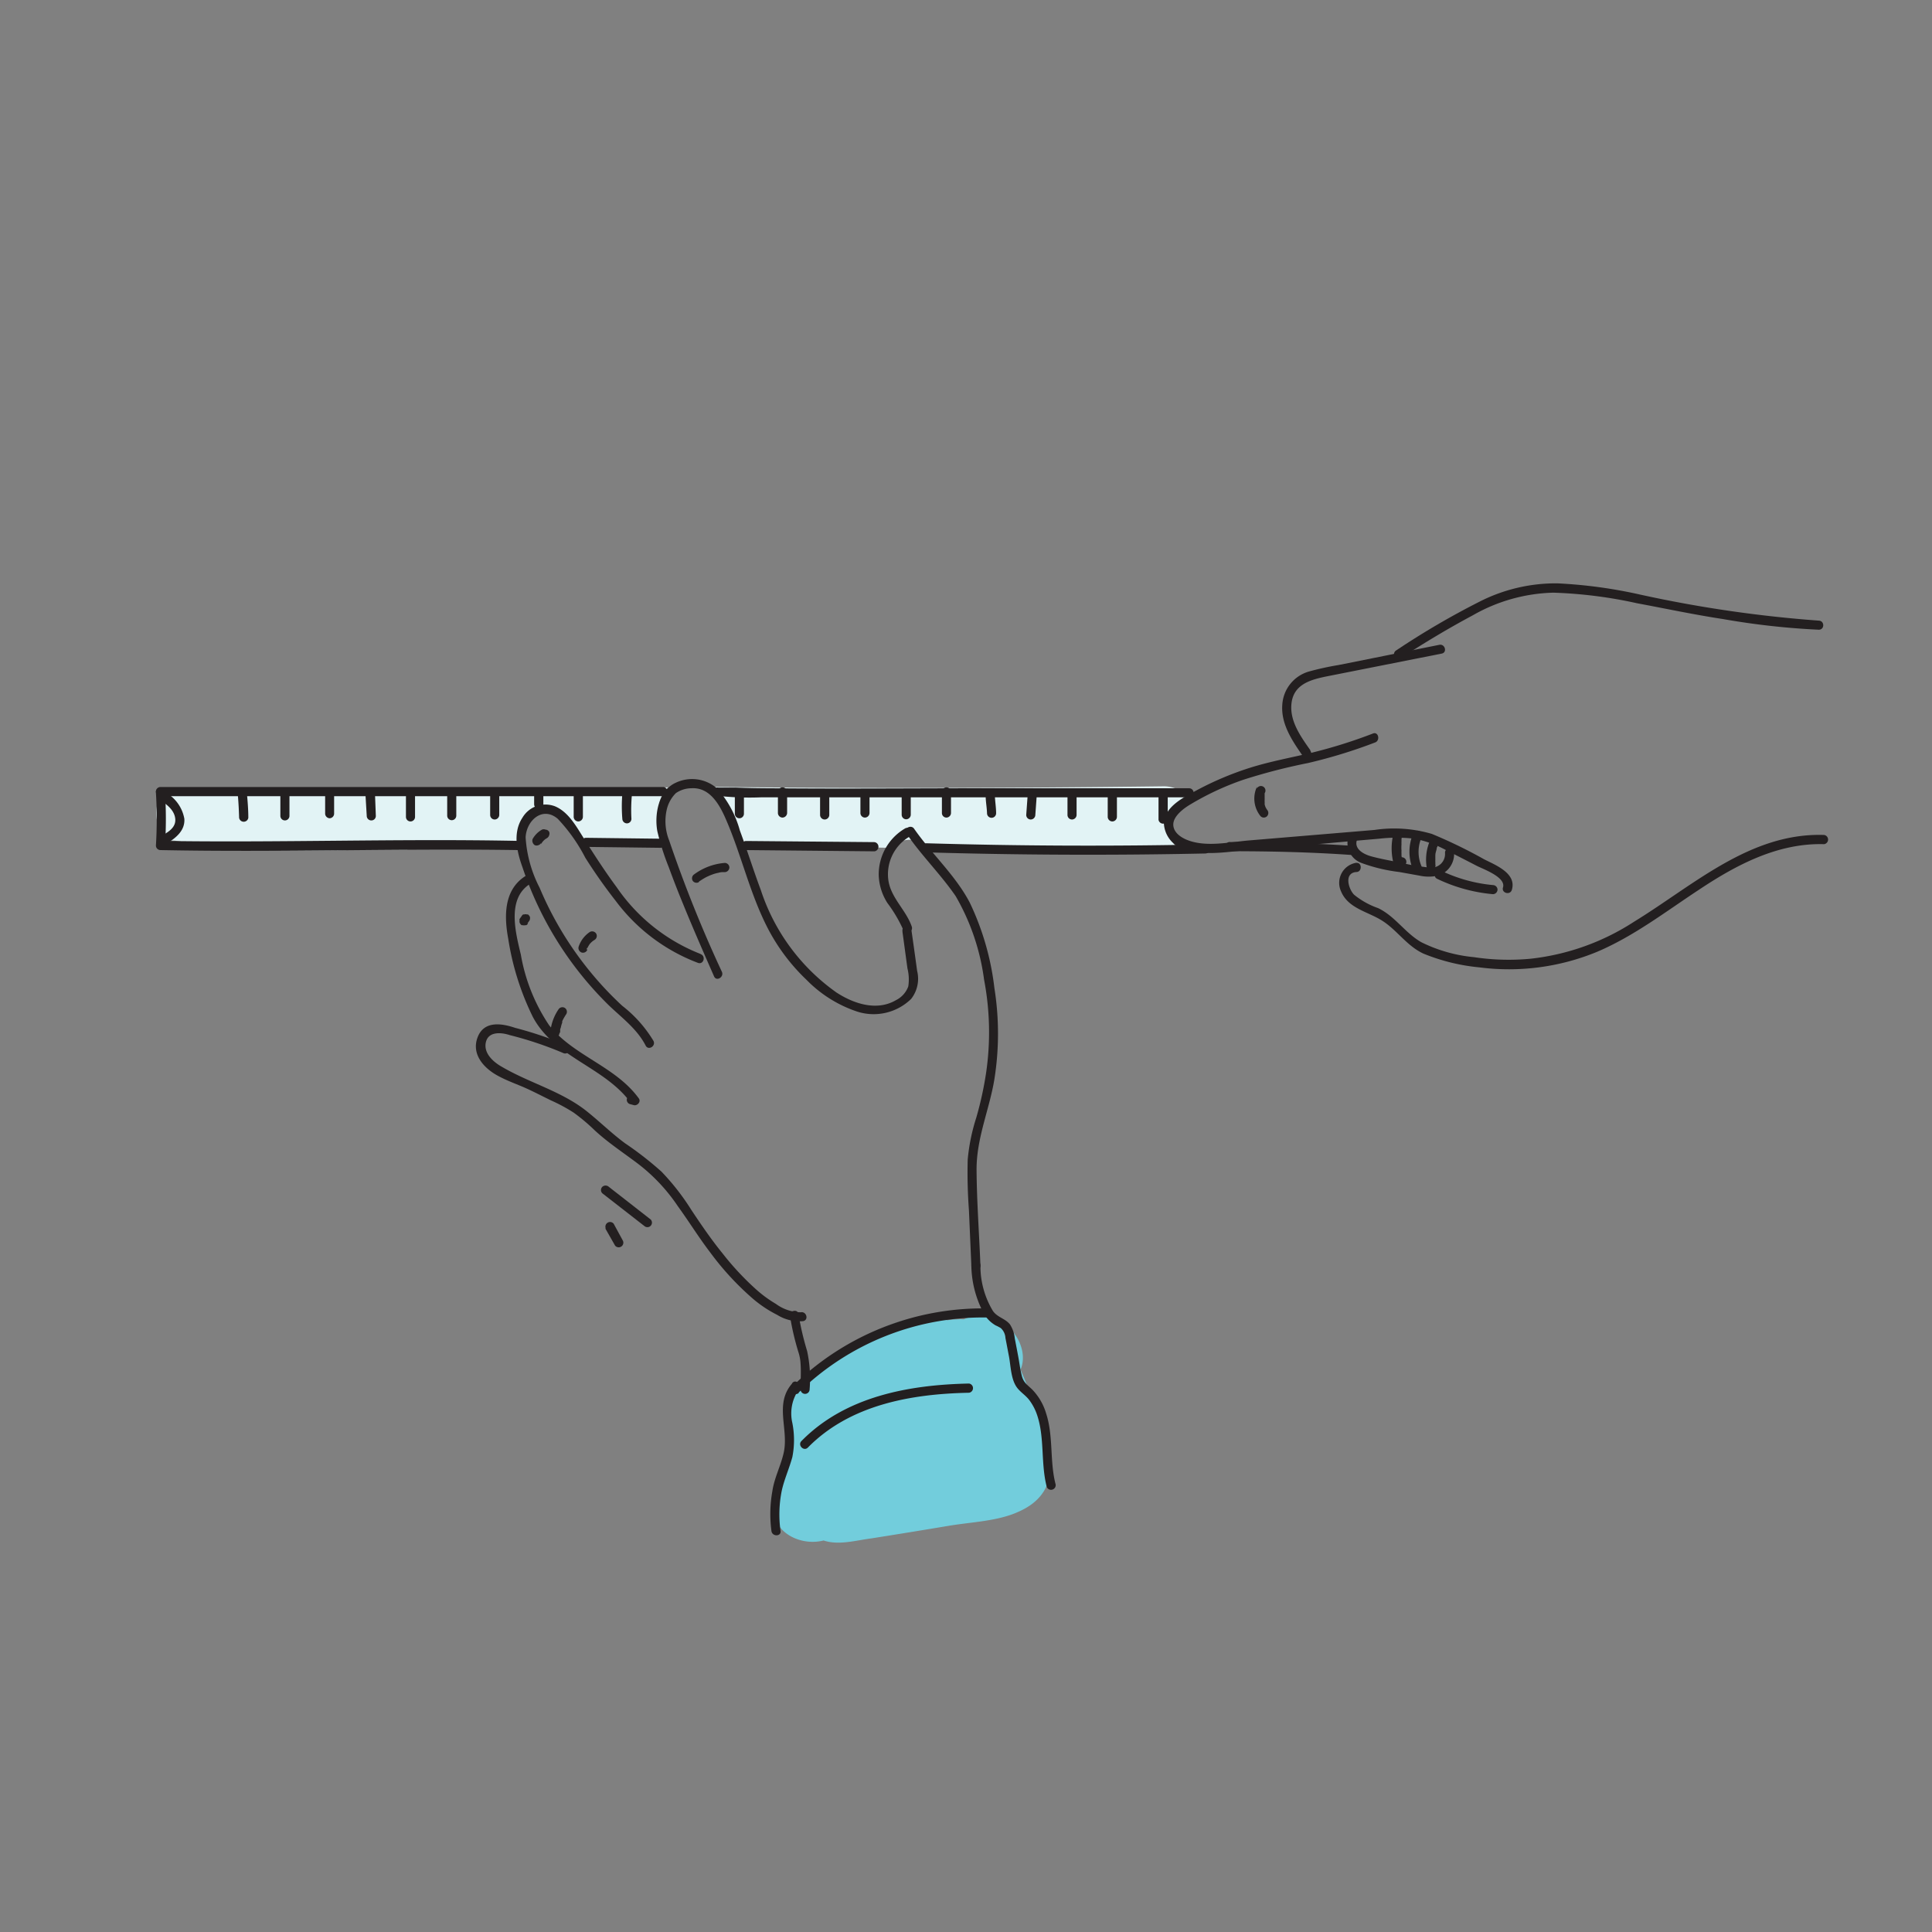<?xml version="1.0" encoding="UTF-8"?> <svg xmlns="http://www.w3.org/2000/svg" id="Layer_1" data-name="Layer 1" viewBox="0 0 170 170"><rect x="0" y="0" width="170" height="170" fill="#808080" stroke="none"/><defs><style> .cls-1 { fill: #72cddc; } .cls-2 { fill: #e2f3f5; } .cls-3 { fill: #231f20; } </style></defs><path class="cls-1" d="M91,123.52c-.38-1-.76-2-1.2-3,1-2.35-1.8-5.82-5-4.43a4.75,4.75,0,0,0-.54,0,6.84,6.84,0,0,0-.9.08,7.72,7.72,0,0,0-2.89-.19,13.39,13.39,0,0,0-7.2,4c-.38.17-.75.36-1.1.56A5.39,5.39,0,0,0,69.39,125a22.58,22.58,0,0,1-1.09,6.55c-1.08,2.87,1.81,4.6,4.17,4,1.33.44,2.79,0,4.24-.19q3.42-.54,6.82-1.11c2-.33,4.22-.4,6-1.19C94,131.16,92.34,126.87,91,123.52Z"></path><path class="cls-2" d="M35.82,74.76a2.41,2.41,0,0,1,1.79-.7c2.69,0,5.39,0,8.08,0a2.47,2.47,0,0,1,1.25-2.27,2.63,2.63,0,0,1,3.58.94c.23.47.48.93.75,1.39l7.37.1c-.09-.52-.14-1-.2-1.57l-.11-.17a2.6,2.6,0,0,1,.46-3.2c-7.38.29-14.75.09-22.13.19s-14.79.8-22.17-.17A3.76,3.76,0,0,0,14.68,74a3,3,0,0,1,.94,0C22.28,75.24,29.08,74.72,35.82,74.76Z"></path><path class="cls-2" d="M104.64,70.19a3.06,3.06,0,0,0-2.41-1q-20,.26-39.94.05a3.07,3.07,0,0,1,.57.62,17.07,17.07,0,0,1,2.36,4.49l13.08.25a2.59,2.59,0,0,1,3.63.07c7.32.13,14.64.23,22,.26l-.21-.2C102.28,73.51,102.6,70.72,104.64,70.19Z"></path><path class="cls-3" d="M46.15,77.14c-1.83,1.23-1.79,3.51-1.43,5.46a23.75,23.75,0,0,0,2.17,6.89c1.92,3.59,6.32,4.38,8.63,7.57l.45-.59-.34-.09a.4.4,0,0,0-.21.77l.34.09c.31.09.67-.29.45-.59-2.06-2.84-5.75-3.73-7.9-6.45A16,16,0,0,1,45.83,84c-.45-1.89-1.24-4.84.73-6.17.42-.29,0-1-.41-.69Z"></path><path class="cls-3" d="M49.92,92a33.19,33.19,0,0,0-4.6-1.56c-1.21-.41-2.75-.63-3.3.85s.55,2.67,1.7,3.32c.71.4,1.49.69,2.23,1s1.7.81,2.54,1.22a14.8,14.8,0,0,1,2,1.08,17.16,17.16,0,0,1,1.85,1.56c1.17,1.08,2.5,1.95,3.77,2.91a15.73,15.73,0,0,1,3.53,3.75c1,1.38,1.86,2.78,2.88,4.11a24.8,24.8,0,0,0,3.78,4.08,10.65,10.65,0,0,0,2.09,1.38,3.71,3.71,0,0,0,2.28.55c.51-.1.3-.88-.21-.78a3.77,3.77,0,0,1-2.19-.74,10.88,10.88,0,0,1-1.78-1.31,24.64,24.64,0,0,1-2.91-3.13c-1-1.23-1.88-2.52-2.75-3.83a20.77,20.77,0,0,0-2.62-3.36A29.45,29.45,0,0,0,55,100.6c-1.15-.85-2.15-1.83-3.26-2.73-2.23-1.83-5.11-2.55-7.58-4-.75-.42-1.62-1.19-1.41-2.15s1.31-.9,2.1-.64a31.49,31.49,0,0,1,4.69,1.57c.46.24.87-.46.41-.69Z"></path><path class="cls-3" d="M61.64,83.94a16,16,0,0,1-7.37-5.86c-1-1.35-1.92-2.77-2.82-4.19-.69-1.07-1.38-2.42-2.61-2.94a2.35,2.35,0,0,0-2.87,1c-.87,1.31-.49,3,0,4.35a30.53,30.53,0,0,0,7.34,11.9C54.49,89.4,56,90.42,56.81,92c.23.46.92.06.69-.41a11.26,11.26,0,0,0-2.75-3.09,29.51,29.51,0,0,1-2.82-3,29.92,29.92,0,0,1-4.45-7.39,11.1,11.1,0,0,1-1.23-4.43c.07-1.47,1.47-2.77,2.82-1.64a14.89,14.89,0,0,1,2.43,3.43,46.32,46.32,0,0,0,2.7,3.83,16.13,16.13,0,0,0,7.23,5.43c.49.16.7-.61.21-.78Z"></path><path class="cls-3" d="M47.61,74.27l.14-.22-.06.09a1.48,1.48,0,0,1,.33-.33l-.09.06.21-.13a.44.44,0,0,0,.18-.24.42.42,0,0,0,0-.31A.39.39,0,0,0,48,73a.38.38,0,0,0-.31,0,2.15,2.15,0,0,0-.82.82.42.42,0,0,0,0,.31.45.45,0,0,0,.19.24.41.41,0,0,0,.31,0,.41.41,0,0,0,.24-.19Z"></path><path class="cls-3" d="M46.41,81.26l.17-.25a.25.25,0,0,0,.05-.15.3.3,0,0,0,0-.16.24.24,0,0,0-.07-.13.38.38,0,0,0-.11-.11l-.1,0a.37.37,0,0,0-.21,0l-.1,0a.4.4,0,0,0-.14.15l-.18.25a.24.24,0,0,0,0,.15.29.29,0,0,0,0,.16.39.39,0,0,0,.08.14.27.27,0,0,0,.11.1l.09,0a.41.41,0,0,0,.22,0l.09,0a.43.43,0,0,0,.15-.15Z"></path><path class="cls-3" d="M79.41,82c.15,1.07.29,2.15.44,3.22a4,4,0,0,1,.07,1.58A2.19,2.19,0,0,1,78.85,88c-1.7,1-3.73.32-5.25-.67a17.83,17.83,0,0,1-6.65-9c-.65-1.74-1.2-3.51-1.85-5.26a9.22,9.22,0,0,0-2-3.69,3.34,3.34,0,0,0-3.65-.5c-1.51.68-1.88,2.8-1.61,4.26a21.79,21.79,0,0,0,1,3.15q.6,1.64,1.26,3.24c.87,2.14,1.8,4.26,2.73,6.38.2.48.9.07.69-.4a115.18,115.18,0,0,1-4.64-11.56,4.56,4.56,0,0,1-.19-2.8,3,3,0,0,1,.78-1.36,2.44,2.44,0,0,1,1.36-.43c1.54-.1,2.39,1.28,2.95,2.52,1.47,3.29,2.2,6.87,3.92,10.07a17.11,17.11,0,0,0,3.26,4.26A11.17,11.17,0,0,0,75.39,89a4.73,4.73,0,0,0,4.78-1.1,2.87,2.87,0,0,0,.53-2.47c-.17-1.24-.34-2.48-.52-3.71-.07-.52-.84-.3-.77.21Z"></path><path class="cls-3" d="M79.7,72.86A4.69,4.69,0,0,0,77.32,77a4.84,4.84,0,0,0,.76,2.45,12.47,12.47,0,0,1,1.37,2.3c.17.49.94.28.78-.21-.5-1.47-1.83-2.51-2.06-4.08a3.84,3.84,0,0,1,1.94-3.89.41.41,0,0,0-.41-.7Z"></path><path class="cls-3" d="M79.75,73.33c1.32,1.94,3,3.57,4.34,5.52a19.8,19.8,0,0,1,2.5,7.35,24.63,24.63,0,0,1,.17,8.26,30.48,30.48,0,0,1-.86,3.9,17.09,17.09,0,0,0-.75,3.67,44.87,44.87,0,0,0,.11,4.49l.21,4.84c0,.52.83.52.8,0-.11-2.8-.32-5.61-.34-8.41s1.14-5.34,1.57-8a25.49,25.49,0,0,0,0-8,23.78,23.78,0,0,0-2.17-7.53C84.06,77,82,75.17,80.44,72.93c-.28-.43-1,0-.69.4Z"></path><path class="cls-3" d="M69.52,115.84a23.2,23.2,0,0,0,.76,3.22,3.79,3.79,0,0,1,.16.91c.06.76,0,1.52,0,2.28a.4.4,0,0,0,.8,0,11.54,11.54,0,0,0-.22-3.37,25.56,25.56,0,0,1-.76-3.25c-.08-.51-.86-.29-.78.21Z"></path><path class="cls-3" d="M85.47,111.36a9.2,9.2,0,0,0,.93,3.89,2.87,2.87,0,0,0,1.2,1.37,4,4,0,0,1,.46.24,1.26,1.26,0,0,1,.41.87c.11.55.21,1.11.32,1.67.16.89.17,2.11.79,2.81.31.36.71.61,1,1a4.67,4.67,0,0,1,.7,1.37c.65,2,.29,4.21.83,6.27a.41.41,0,0,0,.78-.22c-.54-2.05-.18-4.23-.84-6.26a5.11,5.11,0,0,0-1.24-2.12c-.4-.38-.74-.59-.89-1.16s-.21-1.11-.31-1.65-.21-1.12-.32-1.68a2.74,2.74,0,0,0-.42-1.22c-.42-.53-1.12-.62-1.51-1.2a7.65,7.65,0,0,1-1.09-4,.4.4,0,0,0-.8,0Z"></path><path class="cls-3" d="M61.51,77.57a6.1,6.1,0,0,1,.54-.34,3,3,0,0,1,.31-.15,1.73,1.73,0,0,1,.24-.1,3.28,3.28,0,0,1,.61-.18,1.7,1.7,0,0,1,.31-.06s.06,0,0,0h.26a.42.42,0,0,0,.4-.41.41.41,0,0,0-.4-.4,5.21,5.21,0,0,0-2.69,1,.42.42,0,0,0-.15.55.4.4,0,0,0,.55.14Z"></path><path class="cls-3" d="M51.6,83.54l.06-.16,0,.1a2.38,2.38,0,0,1,.25-.44l-.06.08a1.71,1.71,0,0,1,.36-.35l-.09.06.2-.13a.41.41,0,0,0,.14-.55.42.42,0,0,0-.55-.15,2.5,2.5,0,0,0-1,1.32.42.42,0,0,0,.29.5.41.41,0,0,0,.49-.28Z"></path><path class="cls-3" d="M49.29,90.86a.57.57,0,0,1,0-.13v-.06s0,.06,0,0,0-.15.05-.22a2.42,2.42,0,0,1,.13-.46l0-.12s0-.12,0,0a2.4,2.4,0,0,1,.11-.23c.08-.14.16-.28.25-.41a.41.41,0,0,0-.14-.55.41.41,0,0,0-.55.14,4.25,4.25,0,0,0-.72,2.06.4.4,0,0,0,.4.4.41.41,0,0,0,.41-.4Z"></path><path class="cls-3" d="M120.79,64.55a44,44,0,0,1-5.48,1.71c-1.78.42-3.58.75-5.33,1.3a27.55,27.55,0,0,0-4.72,2c-1.11.6-2.73,1.39-2.85,2.83a2.52,2.52,0,0,0,2.07,2.41c1.69.52,3.67.12,5.39,0,3.83-.32,7.65-.67,11.48-1a13.39,13.39,0,0,1,3.1,0,9.61,9.61,0,0,1,2.78,1c.92.46,1.83.93,2.74,1.4.6.3,2.56,1,2.28,1.89-.15.49.63.71.78.21.44-1.46-1.44-2.18-2.44-2.69A43.1,43.1,0,0,0,126,73.38a11.74,11.74,0,0,0-5.07-.35l-5.51.46-5.51.46c-1.68.14-3.71.6-5.34,0-.61-.22-1.33-.68-1.33-1.4s.87-1.39,1.49-1.76a24.57,24.57,0,0,1,4.65-2.17,51.64,51.64,0,0,1,5.72-1.48A45.23,45.23,0,0,0,121,65.33c.48-.18.28-1-.21-.78Z"></path><path class="cls-3" d="M115.29,66c-.83-1.18-1.78-2.5-1.66-4,.14-1.77,1.65-2.19,3.14-2.49l10.09-2c.51-.1.29-.88-.22-.77l-5.88,1.18-3,.6a24.87,24.87,0,0,0-2.59.57,3.24,3.24,0,0,0-2.34,2.94c-.12,1.67.86,3.13,1.77,4.44.3.42,1,0,.7-.41Z"></path><path class="cls-3" d="M123.24,57.92c2.06-1.34,4.17-2.61,6.34-3.77a15,15,0,0,1,7.1-2,39.74,39.74,0,0,1,7.36.93c2.52.47,5,1,7.56,1.39a66.43,66.43,0,0,0,8.44.94c.52,0,.52-.78,0-.8a110.62,110.62,0,0,1-15.67-2.28,42.31,42.31,0,0,0-7.34-1,14.8,14.8,0,0,0-6.84,1.61,70.17,70.17,0,0,0-7.35,4.3c-.43.28,0,1,.4.69Z"></path><path class="cls-3" d="M131.37,77.88a13.41,13.41,0,0,1-4.51-1.24c-.46-.22-.87.47-.4.69a14.25,14.25,0,0,0,4.91,1.35.41.41,0,0,0,.4-.4.41.41,0,0,0-.4-.4Z"></path><path class="cls-3" d="M119.39,75.91A1.79,1.79,0,0,0,118,78.43c.6,1.45,2.23,1.76,3.45,2.48,1.42.82,2.27,2.29,3.8,3a17.3,17.3,0,0,0,4.92,1.21,20.31,20.31,0,0,0,10.34-1.36c3.26-1.38,6.06-3.55,9-5.48,3.26-2.17,6.92-4.12,11-4a.41.41,0,0,0,0-.81C154,73.25,149,77.91,143.79,81.1a20.88,20.88,0,0,1-9.11,3.26,20.59,20.59,0,0,1-5-.14,13.19,13.19,0,0,1-4.61-1.31c-1.43-.81-2.29-2.27-3.8-3a7,7,0,0,1-2.12-1.18c-.49-.49-.92-1.92.2-2,.51,0,.51-.86,0-.8Z"></path><path class="cls-3" d="M118.62,73.73a1.87,1.87,0,0,0,1.17,2.2,14.53,14.53,0,0,0,3.34.8l1.78.32a3.85,3.85,0,0,0,1.62,0,2,2,0,0,0,1.42-2c0-.51-.83-.51-.8,0a1.2,1.2,0,0,1-1.29,1.29,17.44,17.44,0,0,1-2.68-.45c-.83-.16-1.67-.31-2.49-.53-.64-.17-1.57-.62-1.29-1.45.16-.49-.62-.7-.78-.21Z"></path><path class="cls-3" d="M122.55,73.63a5.38,5.38,0,0,0,.1,2.46.41.41,0,0,0,.39.3.93.93,0,0,0,.59-.27.4.4,0,0,0-.57-.57s0,0,0,0a.05.05,0,0,1,0,0s0,0,0,0,0,0,0,0l.39.3a5.29,5.29,0,0,1-.13-.54s0-.08,0-.12,0-.07,0-.08a2.45,2.45,0,0,1,0-.27,3.35,3.35,0,0,1,0-.55,2.11,2.11,0,0,1,0-.25V74l0-.17a.4.4,0,0,0-.78-.21Z"></path><path class="cls-3" d="M110.6,69.23a2.46,2.46,0,0,0,.32,2.59.4.4,0,0,0,.57,0,.42.42,0,0,0,0-.57l0,0-.07-.11-.06-.11s-.06-.13,0,0a2.25,2.25,0,0,1-.08-.24l0-.13a.13.13,0,0,0,0-.06c0-.08,0,0,0,0a2.09,2.09,0,0,1,0-.25v-.13s0,0,0-.06,0-.08,0,0,0,0,0,0a.15.15,0,0,1,0-.07l0-.12a.56.56,0,0,1,0-.12s0,0,0-.06,0,.09,0,0a.4.4,0,1,0-.69-.4Z"></path><path class="cls-3" d="M13.72,69.74a38.13,38.13,0,0,1,0,4.66.4.4,0,0,0,.4.4c10.48.21,21-.16,31.45,0a.41.41,0,0,0,0-.81c-10.48-.21-21,.17-31.45,0l.4.4a36.23,36.23,0,0,0,0-4.66c0-.51-.85-.52-.8,0Z"></path><path class="cls-3" d="M14.12,70.06H58.39a.41.41,0,0,0,0-.81l-34.57,0h-9.7a.4.4,0,0,0,0,.8Z"></path><path class="cls-3" d="M51.56,74.52l6.55.08a.4.4,0,0,0,0-.8l-6.55-.08a.4.4,0,0,0,0,.8Z"></path><path class="cls-3" d="M62.93,70a25.32,25.32,0,0,0,4,.16c2.71,0,5.42,0,8.14,0,6.83,0,13.66,0,20.5,0l9.06,0a.4.4,0,0,0,0-.8c-6,0-11.94,0-17.91,0-6.28,0-12.55.06-18.82,0q-1.59,0-3.18-.06l-1,0-.36,0h-.14c-.06,0,.1,0,0,0-.51-.09-.72.69-.21.78Z"></path><path class="cls-3" d="M65.65,74.8l11.3.11a.41.41,0,0,0,0-.81L65.65,74a.4.4,0,0,0,0,.8Z"></path><path class="cls-3" d="M81.51,75q12.27.36,24.55.1a.4.4,0,0,0,0-.8q-12.27.26-24.55-.1c-.52,0-.52.79,0,.8Z"></path><path class="cls-3" d="M108.16,74.9c3.62,0,7.27.08,10.89.34.52,0,.51-.77,0-.81-3.62-.25-7.27-.31-10.89-.34a.41.41,0,0,0,0,.81Z"></path><path class="cls-3" d="M20.91,69.76c.07.73.11,1.47.13,2.2a.41.41,0,0,0,.81,0c0-.73-.06-1.47-.13-2.2a.42.42,0,0,0-.41-.4.41.41,0,0,0-.4.4Z"></path><path class="cls-3" d="M28.61,69.76v1.86A.42.42,0,0,0,29,72a.41.41,0,0,0,.4-.41V69.76a.4.4,0,0,0-.4-.4.41.41,0,0,0-.4.4Z"></path><path class="cls-3" d="M35.72,69.94v1.94a.4.4,0,0,0,.8,0V69.94a.4.4,0,1,0-.8,0Z"></path><path class="cls-3" d="M43.13,69.85v1.86a.4.4,0,0,0,.4.4.41.41,0,0,0,.4-.4V69.85a.4.4,0,0,0-.4-.4.41.41,0,0,0-.4.4Z"></path><path class="cls-3" d="M50.48,69.77v2.11a.41.41,0,0,0,.41.4.41.41,0,0,0,.4-.4V69.77a.41.41,0,0,0-.81,0Z"></path><path class="cls-3" d="M64.66,70v1.6a.4.4,0,1,0,.8,0V70a.4.4,0,0,0-.4-.4.41.41,0,0,0-.4.4Z"></path><path class="cls-3" d="M72.16,70.17v1.54a.41.41,0,0,0,.41.4.41.41,0,0,0,.4-.4V70.17a.41.41,0,0,0-.81,0Z"></path><path class="cls-3" d="M79.34,70v1.69a.4.4,0,0,0,.4.4.41.41,0,0,0,.4-.4V70a.4.4,0,0,0-.8,0Z"></path><path class="cls-3" d="M86.73,70c0,.52.1,1,.12,1.56a.4.4,0,0,0,.8,0c0-.52-.09-1-.11-1.56a.41.41,0,0,0-.4-.4.4.4,0,0,0-.41.4Z"></path><path class="cls-3" d="M93.93,69.77v1.94a.4.4,0,0,0,.4.4.41.41,0,0,0,.4-.4V69.77a.4.4,0,0,0-.8,0Z"></path><path class="cls-3" d="M101.94,69.77v2.36a.41.41,0,0,0,.81,0V69.77a.41.41,0,0,0-.81,0Z"></path><path class="cls-3" d="M24.67,69.94v1.85a.4.4,0,0,0,.8,0V69.94a.4.4,0,1,0-.8,0Z"></path><path class="cls-3" d="M32.16,69.94l.11,1.85a.4.4,0,0,0,.4.4.39.39,0,0,0,.4-.4L33,69.94a.4.4,0,0,0-.4-.4.39.39,0,0,0-.4.4Z"></path><path class="cls-3" d="M39.35,70v1.77a.4.4,0,0,0,.8,0V70a.4.4,0,0,0-.4-.4.41.41,0,0,0-.4.4Z"></path><path class="cls-3" d="M47,69.94v.84a.42.42,0,0,0,.12.28.4.4,0,0,0,.69-.28v-.84a.43.43,0,0,0-.12-.29.4.4,0,0,0-.69.29Z"></path><path class="cls-3" d="M54.76,69.85a13.45,13.45,0,0,0,0,2.2.41.41,0,0,0,.4.4.4.4,0,0,0,.4-.4,14.67,14.67,0,0,1,.05-2.2.4.4,0,0,0-.8,0Z"></path><path class="cls-3" d="M68.45,69.68v1.86a.41.41,0,0,0,.4.4.42.42,0,0,0,.41-.4V69.68a.41.41,0,0,0-.41-.4.41.41,0,0,0-.4.4Z"></path><path class="cls-3" d="M75.71,69.85v1.69a.4.4,0,0,0,.4.4.41.41,0,0,0,.4-.4V69.85a.4.4,0,0,0-.4-.4.41.41,0,0,0-.4.4Z"></path><path class="cls-3" d="M82.88,69.68v1.86a.4.4,0,0,0,.4.4.41.41,0,0,0,.4-.4V69.68a.4.4,0,0,0-.4-.4.41.41,0,0,0-.4.4Z"></path><path class="cls-3" d="M90.44,69.77l-.14,1.94a.4.4,0,0,0,.4.4.41.41,0,0,0,.4-.4l.14-1.94a.4.4,0,0,0-.4-.41.42.42,0,0,0-.4.41Z"></path><path class="cls-3" d="M97.47,69.77v2.11a.41.41,0,0,0,.41.4.41.41,0,0,0,.4-.4V69.77a.41.41,0,0,0-.81,0Z"></path><path class="cls-3" d="M14,70.34c.61.39,1.34.91,1.42,1.7s-.64,1.18-1.2,1.51a.41.41,0,0,0,.41.7c.81-.49,1.67-1.15,1.59-2.21a3.32,3.32,0,0,0-1.82-2.4c-.44-.28-.84.42-.4.7Z"></path><path class="cls-3" d="M124.37,73.29a4.1,4.1,0,0,0-.07,3.15.42.42,0,0,0,.5.28.41.41,0,0,0,.28-.5,3.2,3.2,0,0,1,0-2.52.42.42,0,0,0-.15-.55.4.4,0,0,0-.55.14Z"></path><path class="cls-3" d="M125.86,73.89a4.26,4.26,0,0,0-.33,2.39.4.4,0,0,0,.49.28.42.42,0,0,0,.28-.5c0,.09,0-.06,0-.08v-.11a2.17,2.17,0,0,1,0-.26,1.62,1.62,0,0,1,0-.22.76.76,0,0,1,0-.15s0-.13,0,0c0-.16.06-.32.1-.48s0-.16.08-.25l0-.1,0-.07s0,0,0,0a.41.41,0,0,0-.14-.55.4.4,0,0,0-.55.15Z"></path><path class="cls-3" d="M70.28,122.53a23.16,23.16,0,0,1,16.62-6.6.4.4,0,0,0,0-.8A23.88,23.88,0,0,0,69.72,122a.4.4,0,0,0,.56.57Z"></path><path class="cls-3" d="M71.09,127.37c3.71-3.77,9.1-4.72,14.18-4.82a.41.41,0,0,0,0-.81c-5.29.11-10.89,1.13-14.75,5.06-.36.37.21.94.57.57Z"></path><path class="cls-3" d="M69.69,121.75c-1.57,1.8-.27,4-.73,6.08-.26,1.16-.83,2.21-1,3.39a11.34,11.34,0,0,0-.08,3.49c.06.51.87.51.8,0a10.54,10.54,0,0,1,.1-3.5c.21-1,.67-2,.94-3a7.76,7.76,0,0,0,0-3,3.72,3.72,0,0,1,.55-2.93c.33-.39-.23-1-.57-.57Z"></path><path class="cls-3" d="M53,105l3.7,2.88a.4.4,0,0,0,.56-.57l-3.69-2.88a.42.42,0,0,0-.57,0,.4.4,0,0,0,0,.57Z"></path><path class="cls-3" d="M53.26,108.09l.86,1.51a.41.41,0,0,0,.7-.41L54,107.68a.41.41,0,0,0-.7.41Z"></path></svg> 